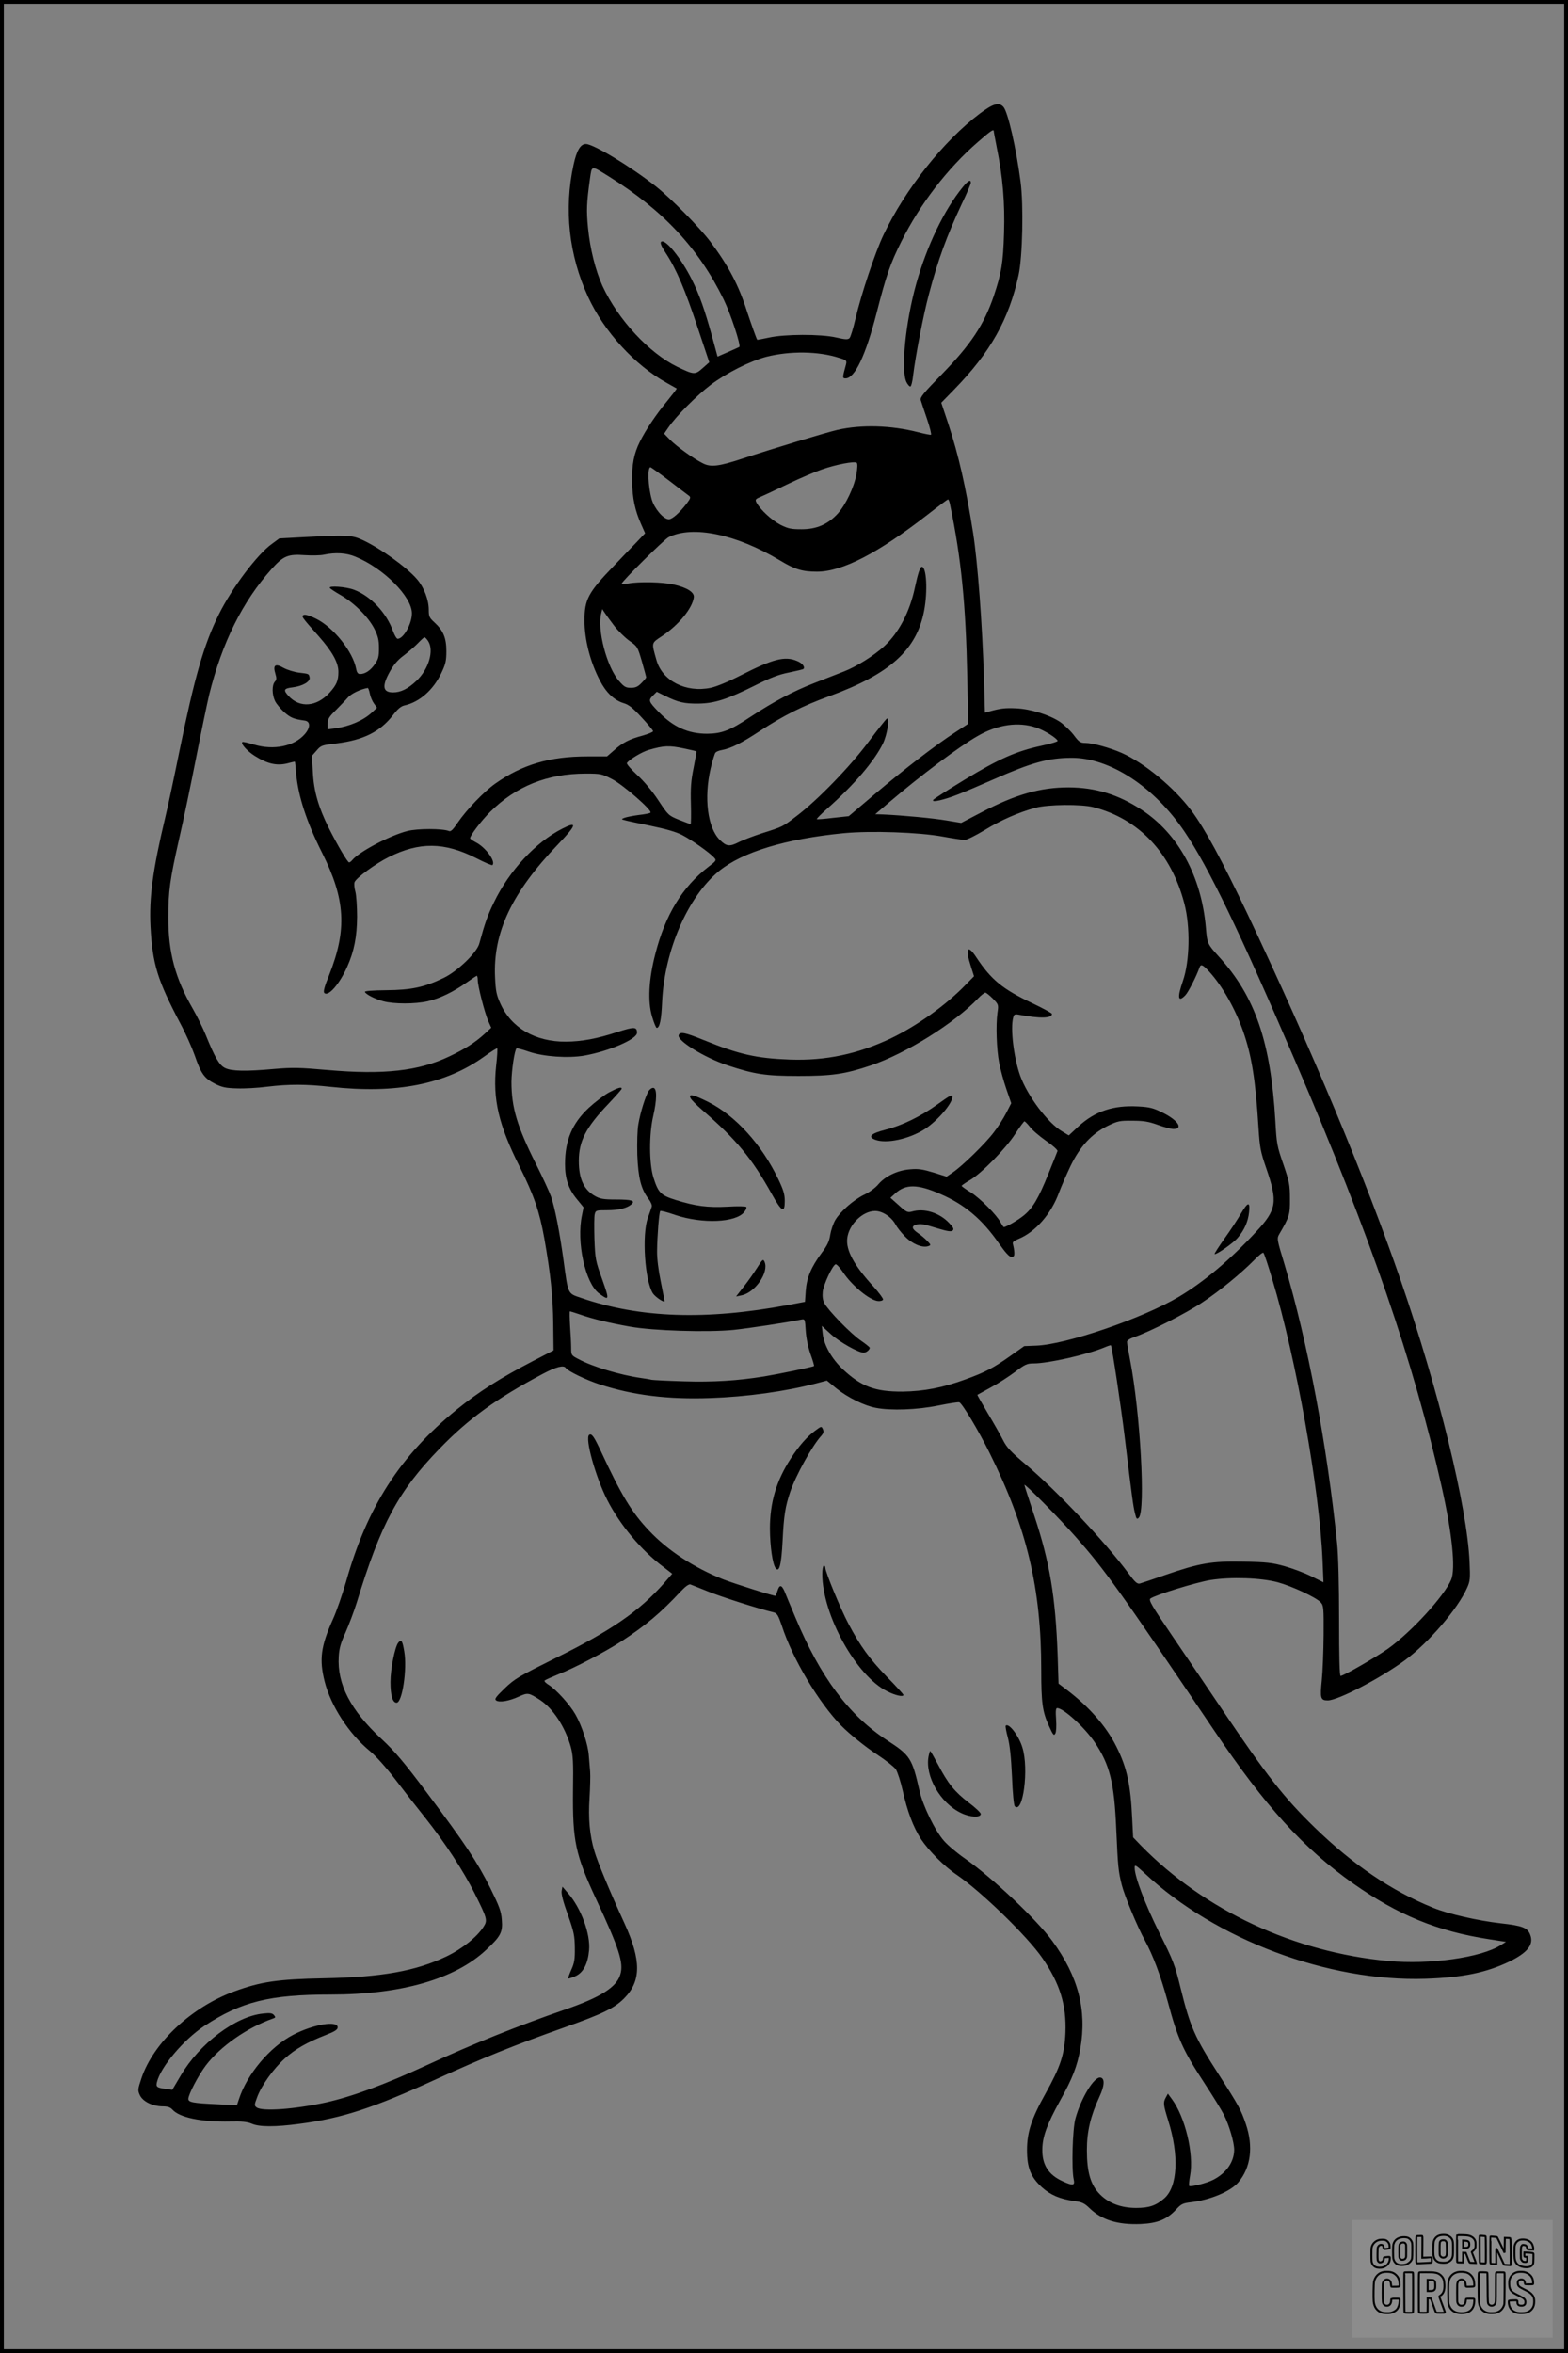 <?xml version="1.0" encoding="UTF-8"?>
<svg xmlns="http://www.w3.org/2000/svg" version="1.0" width="1024pt" height="1536pt" viewBox="0 0 1024 1536" preserveAspectRatio="xMidYMid meet">
  <rect x="0" y="0" width="1024" height="1536" fill="#808080" stroke="none"/>
  <g transform="translate(0.00 0.00) scale(1)">
    <g transform="translate(0,1536) scale(0.1,-0.1)" fill="#000000" stroke="none">
      <path d="M6398 14618 c-235 -177 -487 -494 -628 -791 -55 -115 -146 -388 -184 -551 -14 -60 -31 -116 -38 -123 -11 -11 -27 -10 -88 4 -101 23 -337 22 -439 -1 -41 -9 -75 -15 -76 -14 -6 9 -40 105 -67 186 -54 171 -122 299 -241 457 -72 94 -253 278 -352 357 -165 130 -409 278 -459 278 -35 0 -60 -42 -80 -134 -64 -291 -31 -592 95 -865 105 -227 305 -445 514 -561 33 -19 62 -35 64 -36 2 -2 -26 -38 -61 -81 -71 -85 -141 -189 -180 -268 -38 -76 -52 -149 -50 -259 2 -108 19 -189 59 -278 l26 -59 -59 -62 c-33 -34 -100 -103 -148 -154 -164 -170 -189 -216 -189 -353 0 -125 37 -271 101 -393 40 -78 93 -128 154 -147 33 -9 61 -31 118 -93 41 -44 75 -85 75 -90 0 -6 -31 -18 -68 -29 -87 -23 -131 -46 -187 -96 l-46 -40 -130 0 c-245 0 -425 -54 -599 -177 -74 -52 -188 -171 -245 -254 -32 -48 -46 -61 -58 -56 -41 17 -207 17 -272 0 -114 -29 -314 -135 -359 -189 -7 -9 -17 -16 -21 -16 -10 0 -76 112 -133 225 -68 137 -98 241 -104 366 l-6 105 31 35 c28 33 35 35 129 46 177 22 285 76 369 184 32 42 53 59 76 64 98 22 188 101 241 213 27 57 32 78 32 142 0 87 -21 135 -79 188 -32 29 -36 38 -36 82 0 64 -31 146 -76 198 -67 79 -246 207 -359 258 -68 31 -97 32 -375 18 l-166 -9 -49 -36 c-94 -67 -260 -287 -345 -458 -98 -197 -159 -408 -260 -903 -33 -163 -74 -355 -91 -425 -81 -340 -106 -523 -96 -713 13 -243 45 -348 194 -630 34 -63 76 -157 94 -208 42 -121 62 -150 131 -186 48 -24 71 -29 145 -31 48 -2 138 3 198 11 143 17 249 17 415 -1 432 -47 751 17 1004 199 43 31 81 55 83 52 3 -2 0 -54 -7 -114 -23 -217 16 -385 154 -659 94 -188 129 -291 161 -468 41 -234 56 -376 58 -557 l2 -173 -135 -70 c-212 -110 -352 -199 -498 -317 -370 -301 -585 -636 -722 -1123 -24 -82 -62 -194 -87 -248 -78 -174 -89 -260 -53 -403 40 -159 158 -341 295 -454 40 -33 106 -107 166 -185 54 -71 142 -184 195 -250 131 -165 250 -347 324 -495 81 -162 85 -175 59 -216 -41 -66 -140 -146 -245 -196 -199 -95 -424 -135 -799 -142 -302 -6 -412 -22 -586 -86 -277 -101 -527 -334 -605 -566 -25 -74 -25 -80 -10 -112 20 -41 82 -71 147 -72 34 0 51 -6 65 -21 46 -52 189 -82 378 -78 75 2 111 -2 140 -14 49 -22 154 -22 311 -1 278 36 483 103 895 292 307 140 500 218 835 337 251 89 327 126 390 189 113 113 114 248 3 491 -100 218 -176 402 -196 470 -31 104 -41 214 -32 349 4 66 6 143 4 170 -2 28 -6 77 -9 108 -5 70 -46 195 -87 266 -36 64 -126 163 -174 193 -20 12 -32 25 -27 29 4 4 44 22 88 40 106 41 305 146 412 215 162 106 257 186 387 325 32 34 54 50 65 47 9 -3 60 -24 113 -45 82 -34 336 -115 430 -137 23 -6 30 -18 54 -88 69 -214 240 -501 389 -653 51 -52 157 -138 237 -190 53 -35 106 -77 118 -93 11 -17 31 -78 45 -139 30 -135 69 -239 120 -318 51 -76 153 -179 234 -233 158 -108 461 -401 559 -544 114 -166 157 -305 150 -486 -6 -142 -32 -221 -130 -397 -92 -164 -121 -254 -121 -369 0 -116 24 -176 97 -243 57 -51 118 -77 212 -90 51 -7 66 -14 102 -49 78 -75 183 -107 331 -101 112 5 172 30 233 96 32 35 44 40 95 46 127 15 260 71 310 130 82 97 99 233 49 381 -32 93 -45 118 -177 323 -156 242 -186 309 -249 564 -37 151 -47 178 -140 363 -93 188 -160 364 -160 423 0 22 6 18 64 -35 464 -435 1201 -711 1836 -690 243 8 396 40 547 112 118 58 160 110 137 173 -17 48 -50 61 -194 77 -149 17 -342 61 -440 101 -272 110 -524 281 -774 524 -199 193 -315 341 -601 765 -93 138 -240 355 -328 484 -137 201 -157 236 -144 246 33 24 296 105 392 121 133 21 328 15 440 -15 92 -25 251 -99 280 -131 19 -21 20 -35 19 -214 -1 -105 -6 -238 -12 -296 -12 -116 -8 -130 39 -130 67 0 345 145 505 263 155 115 345 336 405 472 20 44 21 61 16 170 -16 360 -202 1120 -449 1835 -227 659 -585 1516 -1000 2391 -169 355 -281 562 -369 679 -114 151 -305 309 -454 375 -78 34 -190 65 -237 65 -33 0 -42 6 -77 53 -22 28 -62 66 -88 84 -71 47 -193 85 -288 89 -73 3 -100 0 -176 -21 l-27 -7 -6 219 c-11 358 -41 759 -71 953 -48 305 -95 509 -162 713 l-46 138 85 87 c236 242 357 457 420 747 26 121 33 454 13 608 -29 221 -83 457 -112 489 -29 33 -67 22 -155 -44z m92 -115 c0 -5 9 -51 19 -103 40 -195 54 -363 48 -560 -6 -198 -17 -263 -67 -412 -64 -188 -150 -317 -338 -510 -121 -124 -144 -151 -139 -170 4 -13 22 -68 41 -123 19 -55 30 -101 26 -103 -4 -2 -43 6 -86 17 -176 45 -369 50 -524 15 -74 -17 -418 -121 -625 -189 -152 -50 -205 -56 -256 -29 -59 29 -172 111 -213 153 l-39 40 29 42 c50 73 184 207 273 275 106 80 260 157 366 185 155 39 341 37 478 -8 45 -14 48 -17 42 -42 -24 -87 -24 -91 -3 -91 60 0 131 148 203 428 63 246 89 321 162 467 122 243 298 473 498 647 85 74 105 88 105 71z m-2512 -296 c354 -221 586 -470 748 -802 45 -92 114 -300 102 -310 -2 -1 -34 -16 -73 -33 l-69 -30 -37 136 c-48 173 -81 267 -131 367 -71 142 -176 271 -201 246 -7 -7 3 -31 31 -73 69 -105 127 -242 207 -483 l77 -230 -43 -38 c-50 -45 -57 -44 -167 9 -184 90 -385 307 -487 526 -46 101 -82 245 -95 381 -11 113 -9 163 12 315 14 96 5 94 126 19z m1615 -1943 c-15 -84 -70 -200 -123 -258 -64 -69 -137 -101 -235 -101 -69 0 -88 4 -138 29 -56 29 -132 99 -156 144 -11 21 -9 24 31 41 24 10 104 48 179 84 75 36 172 77 215 92 94 33 215 56 229 44 6 -6 5 -33 -2 -75z m-1224 -41 c63 -49 122 -93 130 -99 13 -10 11 -17 -13 -49 -47 -62 -96 -105 -118 -105 -35 0 -94 69 -112 130 -24 86 -29 210 -8 210 3 0 58 -39 121 -87z m1835 -155 c74 -355 103 -650 113 -1128 l6 -305 -84 -55 c-128 -83 -335 -242 -525 -403 l-171 -145 -103 -11 c-56 -7 -104 -11 -106 -8 -2 2 28 33 68 68 176 156 307 309 364 425 28 58 46 170 26 163 -5 -2 -58 -69 -118 -149 -120 -162 -334 -383 -473 -488 -92 -70 -87 -68 -226 -112 -55 -18 -121 -43 -147 -56 -64 -33 -84 -30 -128 14 -79 79 -104 273 -59 466 12 50 26 96 31 102 5 7 24 15 44 18 60 12 125 44 251 127 150 98 277 162 448 224 397 145 571 302 620 558 24 126 16 287 -15 287 -11 0 -26 -45 -45 -135 -34 -160 -105 -296 -201 -384 -68 -62 -179 -132 -264 -165 -36 -14 -123 -48 -195 -76 -138 -54 -262 -120 -416 -221 -132 -88 -186 -108 -281 -109 -123 0 -222 44 -317 143 -65 67 -68 75 -38 105 l26 26 53 -26 c86 -43 128 -52 218 -51 106 1 190 28 372 119 100 50 154 71 221 84 48 10 91 20 94 23 12 13 -8 39 -42 52 -79 34 -158 13 -366 -93 -80 -41 -159 -74 -197 -82 -162 -34 -317 45 -355 181 -33 117 -35 109 37 157 108 72 197 180 207 252 5 33 -43 64 -131 84 -74 17 -227 20 -297 7 -24 -5 -43 -5 -43 -1 0 14 277 288 306 303 157 79 442 20 727 -151 97 -59 147 -74 242 -74 166 0 398 120 725 374 69 54 128 98 131 98 4 0 10 -15 13 -32z m-3883 -342 c184 -75 369 -261 369 -370 0 -68 -55 -166 -93 -166 -7 0 -20 22 -30 49 -43 121 -146 230 -255 271 -52 20 -168 28 -158 12 3 -5 36 -27 73 -48 88 -51 180 -144 218 -219 24 -48 30 -73 30 -126 0 -56 -4 -72 -28 -106 -28 -40 -62 -63 -96 -63 -13 0 -21 10 -25 33 -21 113 -148 272 -262 328 -35 18 -70 29 -79 25 -20 -7 -17 -12 97 -140 89 -101 128 -171 128 -232 0 -57 -12 -85 -57 -135 -84 -93 -194 -103 -268 -23 -37 40 -32 50 26 57 65 8 115 37 111 63 -5 26 -3 25 -69 33 -32 4 -77 18 -101 31 -54 31 -71 19 -54 -37 9 -30 9 -40 -3 -53 -20 -22 -19 -84 1 -126 9 -19 37 -52 61 -74 42 -36 61 -44 133 -54 38 -5 38 -46 0 -89 -69 -79 -203 -106 -330 -68 -40 12 -74 20 -77 17 -12 -11 30 -58 80 -90 87 -55 150 -68 226 -46 19 5 36 9 37 7 1 -1 5 -36 8 -77 14 -149 68 -315 170 -518 152 -303 163 -500 46 -796 -32 -78 -40 -110 -32 -118 26 -26 99 58 149 170 46 103 64 197 65 327 0 66 -5 139 -11 163 -7 24 -9 51 -6 62 8 27 137 122 224 165 200 100 363 98 569 -6 56 -29 105 -50 108 -46 23 23 -44 115 -108 148 -21 11 -38 23 -38 27 0 18 73 114 130 171 170 169 374 251 626 251 97 0 105 -2 171 -36 71 -36 265 -205 251 -219 -3 -4 -37 -11 -75 -15 -37 -5 -79 -13 -93 -18 -23 -9 -23 -10 -5 -15 11 -4 88 -20 170 -37 102 -21 169 -40 210 -61 63 -33 178 -114 208 -147 17 -18 16 -21 -37 -61 -170 -131 -281 -313 -346 -567 -44 -168 -51 -314 -21 -412 12 -40 25 -72 30 -72 19 0 30 53 35 170 15 335 168 687 372 854 152 124 434 210 814 247 179 17 490 6 645 -22 66 -12 131 -22 145 -22 14 0 72 29 130 64 109 67 225 117 333 146 80 22 299 24 377 4 298 -76 509 -300 595 -631 39 -150 35 -375 -10 -504 -38 -109 -32 -143 16 -93 19 19 73 125 92 180 9 26 21 21 66 -28 82 -90 167 -238 219 -386 56 -160 81 -312 101 -634 8 -125 13 -153 50 -260 77 -223 69 -271 -67 -417 -170 -183 -339 -325 -503 -423 -237 -141 -737 -312 -932 -319 l-78 -3 -92 -65 c-108 -77 -164 -106 -291 -152 -150 -55 -273 -78 -411 -80 -179 -1 -269 32 -390 145 -73 69 -123 156 -132 231 l-6 53 59 -54 c56 -51 180 -121 214 -121 17 0 40 19 40 32 0 4 -26 25 -58 47 -64 43 -215 198 -239 245 -10 19 -13 45 -10 74 5 47 64 173 84 179 6 2 28 -21 48 -51 59 -89 176 -185 230 -189 15 -1 30 3 32 10 2 6 -26 44 -62 84 -127 138 -181 237 -172 315 10 90 100 179 182 179 49 0 108 -40 134 -89 9 -17 36 -52 61 -77 47 -49 112 -76 151 -64 20 7 20 8 -7 36 -15 16 -43 39 -61 51 -39 27 -42 45 -8 54 29 7 43 5 147 -27 61 -18 81 -20 90 -11 9 9 4 20 -23 48 -64 68 -163 99 -244 75 -27 -7 -36 -4 -85 41 l-55 49 32 29 c68 62 146 61 294 -4 160 -69 273 -165 383 -323 42 -60 68 -88 81 -88 16 0 20 6 19 30 -1 17 -5 39 -8 50 -6 17 1 23 36 38 110 45 213 163 263 300 15 40 49 118 76 175 63 130 140 212 244 263 64 31 78 34 160 33 72 0 105 -5 166 -27 41 -15 87 -27 102 -27 67 0 30 57 -69 106 -62 31 -85 37 -161 41 -163 9 -282 -31 -391 -131 l-62 -58 -43 26 c-93 54 -225 229 -274 362 -42 116 -66 311 -46 382 5 20 10 23 37 18 139 -26 216 -24 216 5 0 5 -57 36 -126 69 -197 93 -271 154 -369 302 -57 87 -73 57 -34 -62 l20 -63 -58 -59 c-128 -132 -316 -265 -482 -345 -218 -104 -428 -148 -661 -140 -218 8 -332 33 -563 127 -126 51 -156 57 -165 32 -11 -35 166 -145 318 -196 178 -59 250 -70 465 -70 217 0 303 12 472 69 230 78 545 274 702 439 19 20 40 36 46 36 6 0 28 -18 49 -39 37 -38 38 -40 30 -93 -11 -79 -6 -237 11 -325 8 -43 29 -120 47 -172 l32 -93 -33 -64 c-18 -35 -54 -92 -81 -126 -54 -72 -205 -219 -267 -261 l-41 -28 -86 27 c-70 21 -99 26 -152 21 -81 -6 -162 -44 -208 -98 -19 -23 -60 -53 -93 -68 -69 -34 -154 -108 -188 -165 -13 -22 -28 -66 -33 -96 -6 -42 -19 -70 -57 -120 -68 -92 -97 -161 -103 -247 l-5 -71 -112 -21 c-535 -100 -967 -85 -1348 46 -92 31 -86 20 -117 248 -26 187 -56 339 -81 413 -11 31 -55 127 -98 212 -124 246 -161 370 -161 538 1 77 20 205 33 218 2 3 40 -7 83 -22 95 -32 253 -43 360 -25 161 29 344 107 344 149 0 40 -18 40 -128 5 -133 -44 -233 -62 -337 -63 -199 -1 -356 90 -427 248 -26 57 -31 83 -35 172 -14 292 109 553 411 868 122 127 129 154 29 103 -173 -87 -347 -274 -447 -481 -41 -84 -59 -134 -96 -270 -16 -59 -143 -181 -233 -224 -124 -60 -211 -79 -374 -80 -90 -1 -142 -5 -140 -11 6 -16 64 -46 119 -61 70 -19 209 -19 292 0 78 18 167 61 253 122 34 24 64 44 67 44 3 0 6 -12 6 -27 0 -40 45 -213 68 -267 l20 -45 -41 -38 c-63 -58 -129 -100 -232 -149 -201 -96 -430 -121 -796 -89 -182 16 -228 17 -347 7 -187 -17 -279 -15 -322 6 -38 18 -67 69 -127 217 -18 44 -56 121 -84 170 -115 199 -160 367 -160 596 0 171 11 249 71 514 27 116 76 352 110 525 34 173 73 360 86 415 84 340 217 607 408 821 76 85 107 98 215 90 47 -3 104 -2 126 3 75 16 147 12 206 -13z m1690 -451 c25 -33 70 -77 99 -98 53 -37 54 -39 82 -135 15 -53 28 -100 28 -104 0 -3 -14 -20 -31 -37 -23 -24 -39 -31 -69 -31 -33 0 -44 6 -77 44 -81 92 -145 338 -116 445 l6 25 16 -24 c9 -14 37 -52 62 -85z m-1215 -100 c40 -61 4 -184 -77 -260 -55 -52 -102 -75 -152 -75 -68 0 -74 41 -21 136 26 46 52 77 92 106 30 23 71 58 91 79 20 21 39 38 43 39 4 0 15 -11 24 -25z m-381 -342 c4 -21 16 -50 27 -65 l20 -28 -33 -31 c-56 -52 -146 -91 -241 -104 l-48 -6 0 36 c0 31 8 45 53 89 28 29 65 66 80 84 23 25 81 53 128 61 4 1 10 -16 14 -36z m4353 -223 c55 -19 133 -68 139 -86 2 -5 -45 -19 -105 -32 -166 -36 -277 -85 -501 -221 -110 -67 -204 -127 -207 -133 -12 -19 71 0 165 37 47 18 151 63 231 98 247 109 356 139 505 140 251 2 543 -188 742 -484 158 -234 359 -652 724 -1501 491 -1144 771 -1959 954 -2773 69 -308 92 -536 62 -607 -45 -107 -260 -341 -412 -450 -81 -57 -291 -178 -310 -178 -7 0 -10 124 -10 368 0 226 -5 417 -13 497 -64 634 -192 1315 -343 1820 -51 168 -51 170 -34 200 66 113 70 126 69 230 0 91 -4 111 -43 225 -41 117 -44 135 -52 280 -30 517 -131 813 -368 1074 -76 84 -77 85 -86 191 -29 335 -181 613 -420 769 -153 100 -301 145 -476 146 -185 0 -346 -46 -568 -162 l-134 -70 -96 16 c-89 15 -282 33 -410 39 l-55 2 95 81 c201 171 452 360 573 429 131 76 268 95 384 55z m-2300 -136 c42 -9 78 -17 80 -19 2 -1 -7 -49 -18 -106 -17 -83 -21 -131 -18 -237 2 -72 1 -132 -2 -132 -3 0 -36 13 -75 28 -69 28 -71 30 -136 128 -41 62 -94 125 -139 166 -40 37 -69 71 -66 77 14 22 98 73 144 86 97 28 131 30 230 9z m2257 -2469 c14 -20 62 -61 106 -92 44 -30 78 -61 75 -67 -2 -6 -29 -74 -60 -150 -64 -159 -102 -223 -160 -270 -36 -30 -116 -76 -130 -76 -3 0 -12 13 -21 30 -26 49 -134 158 -196 197 -33 20 -59 39 -59 42 0 3 24 20 52 36 77 44 236 207 298 303 29 45 57 82 60 82 4 0 20 -16 35 -35z m1585 -1000 c154 -510 307 -1366 327 -1827 l6 -147 -79 39 c-43 22 -122 51 -174 66 -82 23 -118 27 -270 30 -209 4 -287 -10 -510 -87 -80 -28 -155 -53 -166 -56 -18 -4 -32 9 -77 70 -151 203 -462 533 -670 709 -96 81 -123 110 -147 158 -16 32 -61 111 -100 176 -38 65 -69 118 -67 119 1 1 40 22 87 48 47 25 118 71 158 101 66 50 79 56 122 56 96 0 349 57 464 105 21 9 39 15 41 13 7 -8 67 -406 90 -598 48 -399 56 -454 67 -498 9 -38 13 -42 25 -29 45 45 10 686 -57 1030 -11 56 -20 109 -20 118 0 9 20 22 53 33 102 36 334 154 437 223 115 76 254 190 340 277 30 31 57 53 61 48 5 -4 31 -83 59 -177z m-4524 -225 c86 -30 193 -56 329 -80 151 -27 508 -38 677 -21 96 10 353 49 439 67 26 5 26 5 31 -73 3 -47 15 -107 31 -152 15 -41 25 -76 23 -78 -5 -6 -234 -53 -326 -68 -173 -28 -334 -38 -525 -32 -104 3 -199 8 -210 10 -11 3 -42 8 -70 12 -134 19 -317 74 -407 123 -47 24 -48 27 -48 71 0 25 -3 90 -7 144 -3 53 -4 97 -1 97 3 0 31 -9 64 -20z m-91 -350 c13 -20 134 -79 225 -108 216 -70 442 -98 720 -88 236 8 490 43 692 96 l68 18 62 -51 c75 -60 182 -113 258 -127 98 -19 269 -13 407 15 70 14 132 24 138 21 19 -7 127 -187 198 -331 243 -488 337 -881 337 -1415 0 -218 8 -273 50 -366 27 -60 33 -67 42 -50 6 11 8 48 5 92 -4 55 -2 74 7 74 41 0 177 -124 243 -220 101 -149 130 -265 143 -574 11 -245 13 -267 36 -361 17 -68 101 -271 150 -360 55 -102 102 -227 149 -397 67 -249 98 -318 245 -543 54 -82 109 -172 123 -200 35 -70 67 -180 67 -229 -1 -79 -51 -151 -136 -195 -42 -22 -149 -49 -158 -40 -3 3 0 33 6 67 26 141 -32 383 -120 501 l-25 34 -13 -24 c-19 -34 -17 -48 15 -151 72 -228 62 -431 -25 -508 -55 -48 -100 -63 -184 -63 -98 0 -178 30 -236 88 -62 62 -86 145 -86 290 0 122 24 222 82 348 34 73 36 120 7 125 -41 8 -127 -133 -164 -268 -19 -69 -26 -330 -11 -397 9 -40 -5 -43 -72 -12 -93 42 -135 108 -133 209 1 83 31 164 116 318 81 144 112 225 132 338 44 253 -13 472 -183 704 -103 141 -391 412 -569 537 -51 35 -113 87 -138 116 -58 65 -138 229 -160 327 -49 214 -60 231 -212 330 -249 163 -435 411 -598 800 -31 74 -64 152 -72 173 -19 43 -33 44 -46 1 -5 -16 -11 -30 -12 -31 -3 -5 -266 78 -341 107 -191 76 -364 189 -486 319 -112 118 -181 232 -313 516 -45 96 -60 119 -77 109 -30 -19 40 -272 117 -424 83 -163 222 -330 368 -439 l57 -44 -53 -61 c-160 -182 -345 -310 -706 -488 -245 -122 -269 -136 -335 -199 -59 -57 -68 -70 -56 -79 21 -15 85 -4 148 25 59 27 65 26 139 -22 85 -56 163 -175 200 -304 15 -55 18 -96 15 -289 -3 -326 15 -415 150 -705 152 -325 182 -419 159 -494 -24 -83 -129 -149 -361 -229 -315 -109 -604 -225 -905 -364 -271 -125 -487 -205 -660 -243 -203 -44 -412 -59 -449 -32 -16 12 -16 16 4 69 28 75 105 183 179 250 68 62 146 106 266 153 62 24 80 36 80 51 0 46 -157 20 -289 -48 -153 -79 -303 -257 -356 -422 l-13 -39 -131 7 c-157 7 -186 13 -186 35 0 29 65 153 114 218 94 124 269 247 440 307 16 5 16 9 5 22 -11 13 -25 15 -71 10 -180 -18 -415 -196 -538 -405 l-55 -93 -43 6 c-58 8 -65 13 -57 45 25 100 173 275 309 366 242 159 427 205 825 205 461 0 812 101 1015 291 96 89 110 116 103 197 -4 56 -16 87 -75 207 -86 172 -162 286 -410 617 -156 208 -213 275 -301 357 -202 187 -290 358 -279 537 3 54 13 89 45 159 22 50 55 137 73 195 157 514 271 726 540 1003 189 196 372 328 675 489 87 46 137 59 150 38z m3328 -1100 c193 -218 286 -348 902 -1260 340 -504 585 -774 915 -1007 290 -204 547 -310 885 -362 l110 -17 -35 -22 c-129 -81 -461 -128 -734 -103 -615 57 -1198 329 -1614 753 l-52 54 -6 120 c-10 222 -34 336 -104 474 -66 132 -179 260 -323 369 l-54 41 -6 188 c-14 378 -51 603 -153 910 -35 105 -64 195 -64 199 0 13 227 -217 333 -337z"></path>
      <path d="M6287 14138 c-121 -148 -234 -383 -303 -629 -71 -253 -102 -569 -64 -644 8 -16 20 -29 25 -28 6 1 14 33 18 70 15 126 67 397 103 531 59 224 117 382 215 591 33 68 59 130 59 138 0 24 -18 14 -53 -29z"></path>
      <path d="M3976 8228 c-32 -18 -91 -63 -131 -100 -108 -101 -155 -211 -155 -367 0 -94 22 -161 76 -227 l45 -55 -10 -50 c-38 -176 21 -445 111 -512 68 -50 69 -45 21 91 -44 122 -46 133 -51 264 -2 75 -2 148 2 162 6 25 9 26 80 26 77 0 129 13 159 38 28 24 4 32 -103 32 -80 0 -101 4 -135 23 -72 41 -105 112 -105 228 0 130 46 219 194 374 47 50 86 93 86 98 0 14 -25 6 -84 -25z"></path>
      <path d="M4236 8238 c-20 -32 -54 -139 -67 -216 -7 -38 -9 -121 -7 -201 6 -149 24 -223 74 -288 15 -20 24 -41 20 -51 -3 -9 -14 -42 -25 -72 -40 -109 -20 -412 33 -493 16 -24 76 -64 76 -50 0 4 -12 62 -25 128 -15 72 -25 152 -24 200 1 94 13 253 21 260 3 3 47 -8 98 -26 177 -59 396 -50 450 19 11 13 17 28 14 33 -3 5 -58 6 -122 2 -132 -7 -212 4 -340 44 -98 31 -113 47 -145 147 -28 92 -29 280 -1 401 24 105 25 178 2 183 -9 2 -23 -7 -32 -20z"></path>
      <path d="M4510 8191 c5 -11 40 -46 77 -78 222 -192 324 -315 453 -547 65 -117 85 -128 85 -46 0 44 -9 73 -42 142 -108 226 -280 415 -457 504 -98 49 -133 57 -116 25z"></path>
      <path d="M6120 8149 c-109 -78 -228 -136 -338 -164 -94 -24 -117 -46 -67 -65 73 -28 222 4 324 69 84 55 181 167 181 212 0 17 -15 9 -100 -52z"></path>
      <path d="M8104 7438 c-20 -35 -67 -107 -106 -161 -38 -54 -68 -100 -66 -103 8 -8 123 72 151 106 43 50 68 107 74 166 8 72 -7 70 -53 -8z"></path>
      <path d="M4945 7085 c-21 -33 -60 -89 -88 -124 l-50 -64 34 7 c90 17 182 151 152 219 -9 20 -13 18 -48 -38z"></path>
      <path d="M5325 6022 c-54 -39 -107 -100 -161 -183 -94 -145 -136 -286 -136 -459 1 -115 17 -229 37 -256 24 -33 38 21 46 181 8 162 17 219 49 315 36 107 145 304 203 367 15 17 18 28 11 43 -9 21 -10 21 -49 -8z"></path>
      <path d="M5370 5085 c0 -265 221 -664 423 -765 55 -28 107 -39 107 -24 0 4 -48 57 -108 118 -115 119 -175 202 -252 348 -51 96 -150 337 -150 363 0 8 -4 15 -10 15 -5 0 -10 -25 -10 -55z"></path>
      <path d="M2601 4637 c-22 -27 -51 -172 -51 -257 0 -88 14 -135 40 -135 37 0 70 219 50 335 -12 71 -19 81 -39 57z"></path>
      <path d="M6568 4095 c-3 -3 3 -38 14 -78 13 -50 21 -127 27 -255 4 -107 12 -187 18 -193 54 -54 93 245 50 383 -23 77 -89 163 -109 143z"></path>
      <path d="M6064 3894 c-24 -129 77 -305 213 -369 59 -29 128 -31 128 -6 0 8 -36 42 -80 75 -92 71 -134 123 -199 247 -26 49 -49 89 -51 89 -2 0 -7 -16 -11 -36z"></path>
      <path d="M3668 3017 c-4 -18 10 -72 40 -155 40 -113 45 -137 46 -217 1 -75 -3 -99 -23 -143 -13 -29 -22 -54 -20 -57 3 -2 24 5 47 15 51 23 81 80 89 169 10 105 -52 274 -136 371 l-38 44 -5 -27z"></path>
    </g>
  </g>
  <rect x="0.0" y="0.0" width="1024.0" height="1536.0" fill="none" stroke="black" stroke-width="5"></rect>
  <g transform="translate(882.93 1449.20) scale(0.128)" opacity="1.0">
    <rect x="0" y="0" width="1024.0" height="600.0" fill="white" fill-opacity="0.1"></rect>
    <g transform="translate(0,650) scale(0.1,-0.1)" stroke="none">
      <path fill="none" stroke="#000000" stroke-width="100" d="M4491 5720 c-164 -43 -269 -147 -319 -315 -19 -65 -29 -577 -13 -693 25 -190 116 -310 276 -367 63 -23 284 -32 370 -16 122 22 249 110 294 205 51 104 56 150 56 496 0 341 -4 385 -48 478 -46 100 -156 184 -282 217 -83 21 -241 19 -334 -5z m270 -273 c19 -12 43 -40 54 -62 18 -37 20 -64 23 -320 5 -339 -1 -384 -56 -436 -87 -82 -235 -56 -289 51 -22 43 -23 53 -23 335 0 314 7 370 52 412 34 32 66 42 139 42 53 1 73 -4 100 -22z"></path>
      <path fill="none" stroke="#000000" stroke-width="100" d="M5367 5723 c-4 -3 -7 -311 -7 -683 0 -618 1 -679 17 -691 12 -10 51 -14 152 -14 l136 0 3 248 2 248 67 -3 67 -3 34 -85 c18 -47 58 -152 89 -235 30 -82 63 -158 73 -168 14 -15 40 -19 165 -24 l148 -6 -5 34 c-4 19 -49 143 -102 276 -53 133 -96 246 -96 251 0 6 15 19 33 31 53 33 104 92 134 156 27 57 28 67 27 195 0 115 -4 144 -23 193 -31 80 -76 135 -148 183 -83 56 -166 82 -303 94 -129 11 -453 14 -463 3z m541 -300 c55 -27 77 -73 77 -163 0 -61 -4 -82 -23 -111 -34 -55 -73 -69 -191 -69 l-101 0 0 187 0 186 101 -6 c66 -4 114 -12 137 -24z"></path>
      <path fill="none" stroke="#000000" stroke-width="100" d="M6514 5685 c-4 -9 -5 -320 -2 -690 3 -511 7 -678 16 -687 19 -19 273 -30 291 -13 11 11 13 126 12 675 -1 364 -6 672 -11 685 -11 28 -27 31 -187 40 -99 6 -114 5 -119 -10z"></path>
      <path fill="none" stroke="#000000" stroke-width="100" d="M3355 5683 c-27 -3 -55 -9 -62 -15 -10 -8 -13 -150 -13 -683 0 -592 2 -674 15 -685 12 -10 52 -11 173 -6 362 15 578 29 590 38 8 7 12 46 12 129 0 108 -2 119 -20 129 -11 6 -24 9 -28 7 -4 -3 -103 -8 -221 -12 l-214 -7 5 545 c4 384 2 549 -5 556 -11 11 -120 12 -232 4z"></path>
      <path fill="none" stroke="#000000" stroke-width="100" d="M7067 5654 c-4 -4 -7 -310 -7 -680 0 -625 1 -673 18 -692 15 -18 31 -21 152 -24 l134 -3 -3 400 c-2 277 1 397 8 390 11 -11 153 -311 251 -530 96 -215 128 -281 142 -292 7 -6 82 -14 165 -17 l153 -7 11 28 c14 34 3 1333 -11 1347 -5 5 -70 11 -144 14 l-136 5 -1 -54 c-1 -30 -5 -200 -8 -379 l-6 -325 -73 150 c-40 83 -123 256 -184 385 -61 129 -117 242 -125 252 -11 12 -40 18 -121 22 -59 4 -130 9 -157 12 -28 3 -54 2 -58 -2z"></path>
      <path fill="none" stroke="#000000" stroke-width="100" d="M2507 5614 c-220 -49 -342 -159 -394 -357 -24 -91 -24 -641 0 -740 57 -233 232 -339 510 -310 56 6 127 21 158 33 76 29 187 114 226 174 64 95 67 114 71 505 2 232 -1 371 -8 404 -27 126 -116 235 -228 278 -74 29 -236 35 -335 13z m191 -281 c15 -11 36 -35 47 -54 19 -32 20 -52 20 -349 0 -309 0 -316 -23 -362 -31 -62 -75 -89 -155 -95 -53 -4 -67 -2 -97 19 -19 13 -44 41 -55 63 -19 37 -20 60 -20 350 0 337 2 351 60 405 54 51 169 63 223 23z"></path>
      <path fill="none" stroke="#000000" stroke-width="100" d="M8568 5491 c-133 -43 -219 -134 -262 -280 -13 -45 -16 -107 -16 -343 0 -320 9 -395 60 -506 73 -156 258 -255 506 -269 191 -11 324 47 376 165 19 42 22 70 26 288 4 209 3 242 -11 256 -19 18 -186 38 -347 41 l-105 2 -3 -95 c-1 -52 2 -102 7 -109 6 -10 33 -16 75 -19 l66 -4 0 -105 c0 -98 -1 -105 -26 -130 -23 -23 -31 -25 -99 -21 -64 3 -79 7 -112 34 -21 16 -49 52 -63 80 -25 49 -25 51 -25 324 0 303 6 348 56 402 28 29 32 30 99 26 105 -6 152 -50 167 -158 8 -53 9 -54 48 -62 22 -5 90 -10 150 -11 l110 -2 3 43 c4 52 -30 180 -66 245 -53 99 -179 183 -317 212 -96 20 -226 18 -297 -4z"></path>
      <path fill="none" stroke="#000000" stroke-width="100" d="M1390 5484 c-203 -45 -359 -207 -390 -404 -13 -83 -13 -616 0 -694 20 -123 100 -235 203 -281 98 -45 271 -51 387 -13 211 67 340 238 340 451 0 54 -3 69 -17 74 -24 9 -264 -15 -280 -28 -7 -7 -13 -31 -13 -60 0 -56 -13 -95 -43 -128 -31 -34 -95 -61 -144 -61 -35 0 -48 6 -77 35 -52 52 -58 99 -54 423 3 257 5 280 24 323 42 89 120 132 202 109 53 -14 72 -42 81 -120 11 -90 15 -92 150 -79 62 6 125 15 138 20 25 9 25 10 21 107 -3 82 -9 106 -33 155 -33 68 -97 130 -163 160 -60 27 -235 33 -332 11z"></path>
      <path fill="none" stroke="#000000" stroke-width="100" d="M1600 3845 c-239 -44 -424 -235 -476 -495 -22 -109 -33 -831 -15 -1000 31 -300 174 -492 425 -572 45 -15 100 -21 211 -25 181 -6 263 8 380 66 147 73 214 152 266 311 26 78 32 117 37 219 4 98 2 125 -9 132 -22 14 -393 11 -407 -3 -7 -7 -12 -39 -12 -73 0 -169 -84 -275 -217 -275 -68 0 -110 18 -150 64 -65 73 -68 99 -68 606 0 446 1 456 22 515 78 208 337 201 392 -11 6 -23 13 -75 16 -115 3 -41 10 -78 15 -83 10 -10 289 -10 357 0 63 9 67 18 60 147 -12 210 -62 331 -181 445 -86 82 -165 123 -280 146 -94 19 -261 20 -366 1z"></path>
      <path fill="none" stroke="#000000" stroke-width="100" d="M5376 3840 c-151 -39 -268 -118 -350 -237 -106 -157 -118 -245 -114 -863 4 -463 5 -477 27 -550 33 -106 72 -178 131 -243 123 -135 290 -197 526 -197 326 0 528 127 610 384 34 106 48 339 20 349 -29 12 -386 9 -400 -2 -7 -6 -16 -44 -20 -85 -17 -192 -81 -266 -226 -266 -93 1 -163 55 -197 152 -16 48 -18 92 -18 503 0 437 1 452 22 520 26 81 57 119 121 147 78 35 188 8 237 -56 30 -40 55 -133 55 -206 0 -92 6 -95 157 -92 70 1 161 5 201 8 87 8 88 9 78 158 -12 189 -62 314 -170 422 -76 76 -130 109 -241 144 -102 33 -337 38 -449 10z"></path>
      <path fill="none" stroke="#000000" stroke-width="100" d="M8441 3845 c-204 -45 -357 -196 -406 -402 -24 -99 -17 -331 13 -416 47 -137 141 -225 342 -323 334 -162 396 -203 438 -284 19 -37 23 -57 20 -116 -3 -59 -8 -77 -30 -107 -39 -50 -98 -70 -190 -65 -137 7 -187 57 -188 185 0 95 4 94 -223 86 -106 -3 -198 -10 -204 -16 -17 -13 -17 -107 1 -200 44 -226 196 -375 436 -423 103 -20 339 -15 435 10 199 53 340 189 391 377 21 78 28 222 15 311 -16 115 -56 191 -145 276 -85 81 -145 117 -386 235 -250 122 -298 173 -301 319 -3 109 52 167 164 175 115 8 183 -49 194 -164 3 -32 10 -64 16 -70 10 -14 340 -17 387 -4 24 7 25 9 22 92 -5 150 -54 269 -153 369 -69 70 -189 133 -297 155 -90 18 -265 18 -351 0z"></path>
      <path fill="none" stroke="#000000" stroke-width="100" d="M2710 3833 c-14 -2 -29 -9 -35 -14 -7 -7 -9 -354 -7 -1017 3 -910 5 -1008 20 -1019 20 -16 384 -18 413 -3 19 10 19 32 19 1019 0 923 -1 1010 -16 1022 -13 10 -61 14 -193 16 -97 1 -187 -1 -201 -4z"></path>
      <path fill="none" stroke="#000000" stroke-width="100" d="M3455 3833 c-47 -12 -45 32 -45 -1034 0 -987 0 -1009 19 -1019 12 -6 98 -10 210 -10 159 0 192 3 205 16 14 13 16 61 16 370 l0 355 81 -3 82 -3 88 -245 c49 -135 105 -292 124 -350 20 -58 45 -113 57 -122 18 -16 45 -18 229 -18 184 0 210 2 216 16 7 19 16 -7 -153 448 -74 197 -134 362 -134 366 0 4 23 22 50 40 162 104 228 273 217 560 -8 225 -46 336 -153 450 -104 110 -219 160 -413 179 -101 11 -657 13 -696 4z m721 -409 c64 -48 69 -61 72 -231 4 -176 -7 -223 -59 -267 -43 -36 -89 -46 -216 -46 l-113 0 0 286 0 286 144 -4 c127 -3 148 -5 172 -24z"></path>
      <path fill="none" stroke="#000000" stroke-width="100" d="M6510 3834 c-51 -11 -50 7 -50 -683 1 -672 7 -842 35 -951 45 -175 148 -311 289 -380 117 -58 200 -73 376 -68 124 4 156 9 225 32 108 37 176 79 246 153 61 66 117 169 140 258 9 37 13 248 16 831 4 727 3 782 -13 795 -13 11 -57 14 -204 14 -171 0 -190 -2 -209 -19 -21 -19 -21 -19 -21 -746 0 -782 0 -782 -52 -861 -64 -95 -228 -106 -302 -19 -61 73 -60 64 -66 877 -4 562 -8 745 -17 754 -13 13 -341 23 -393 13z"></path>
    </g>
  </g>
</svg>
